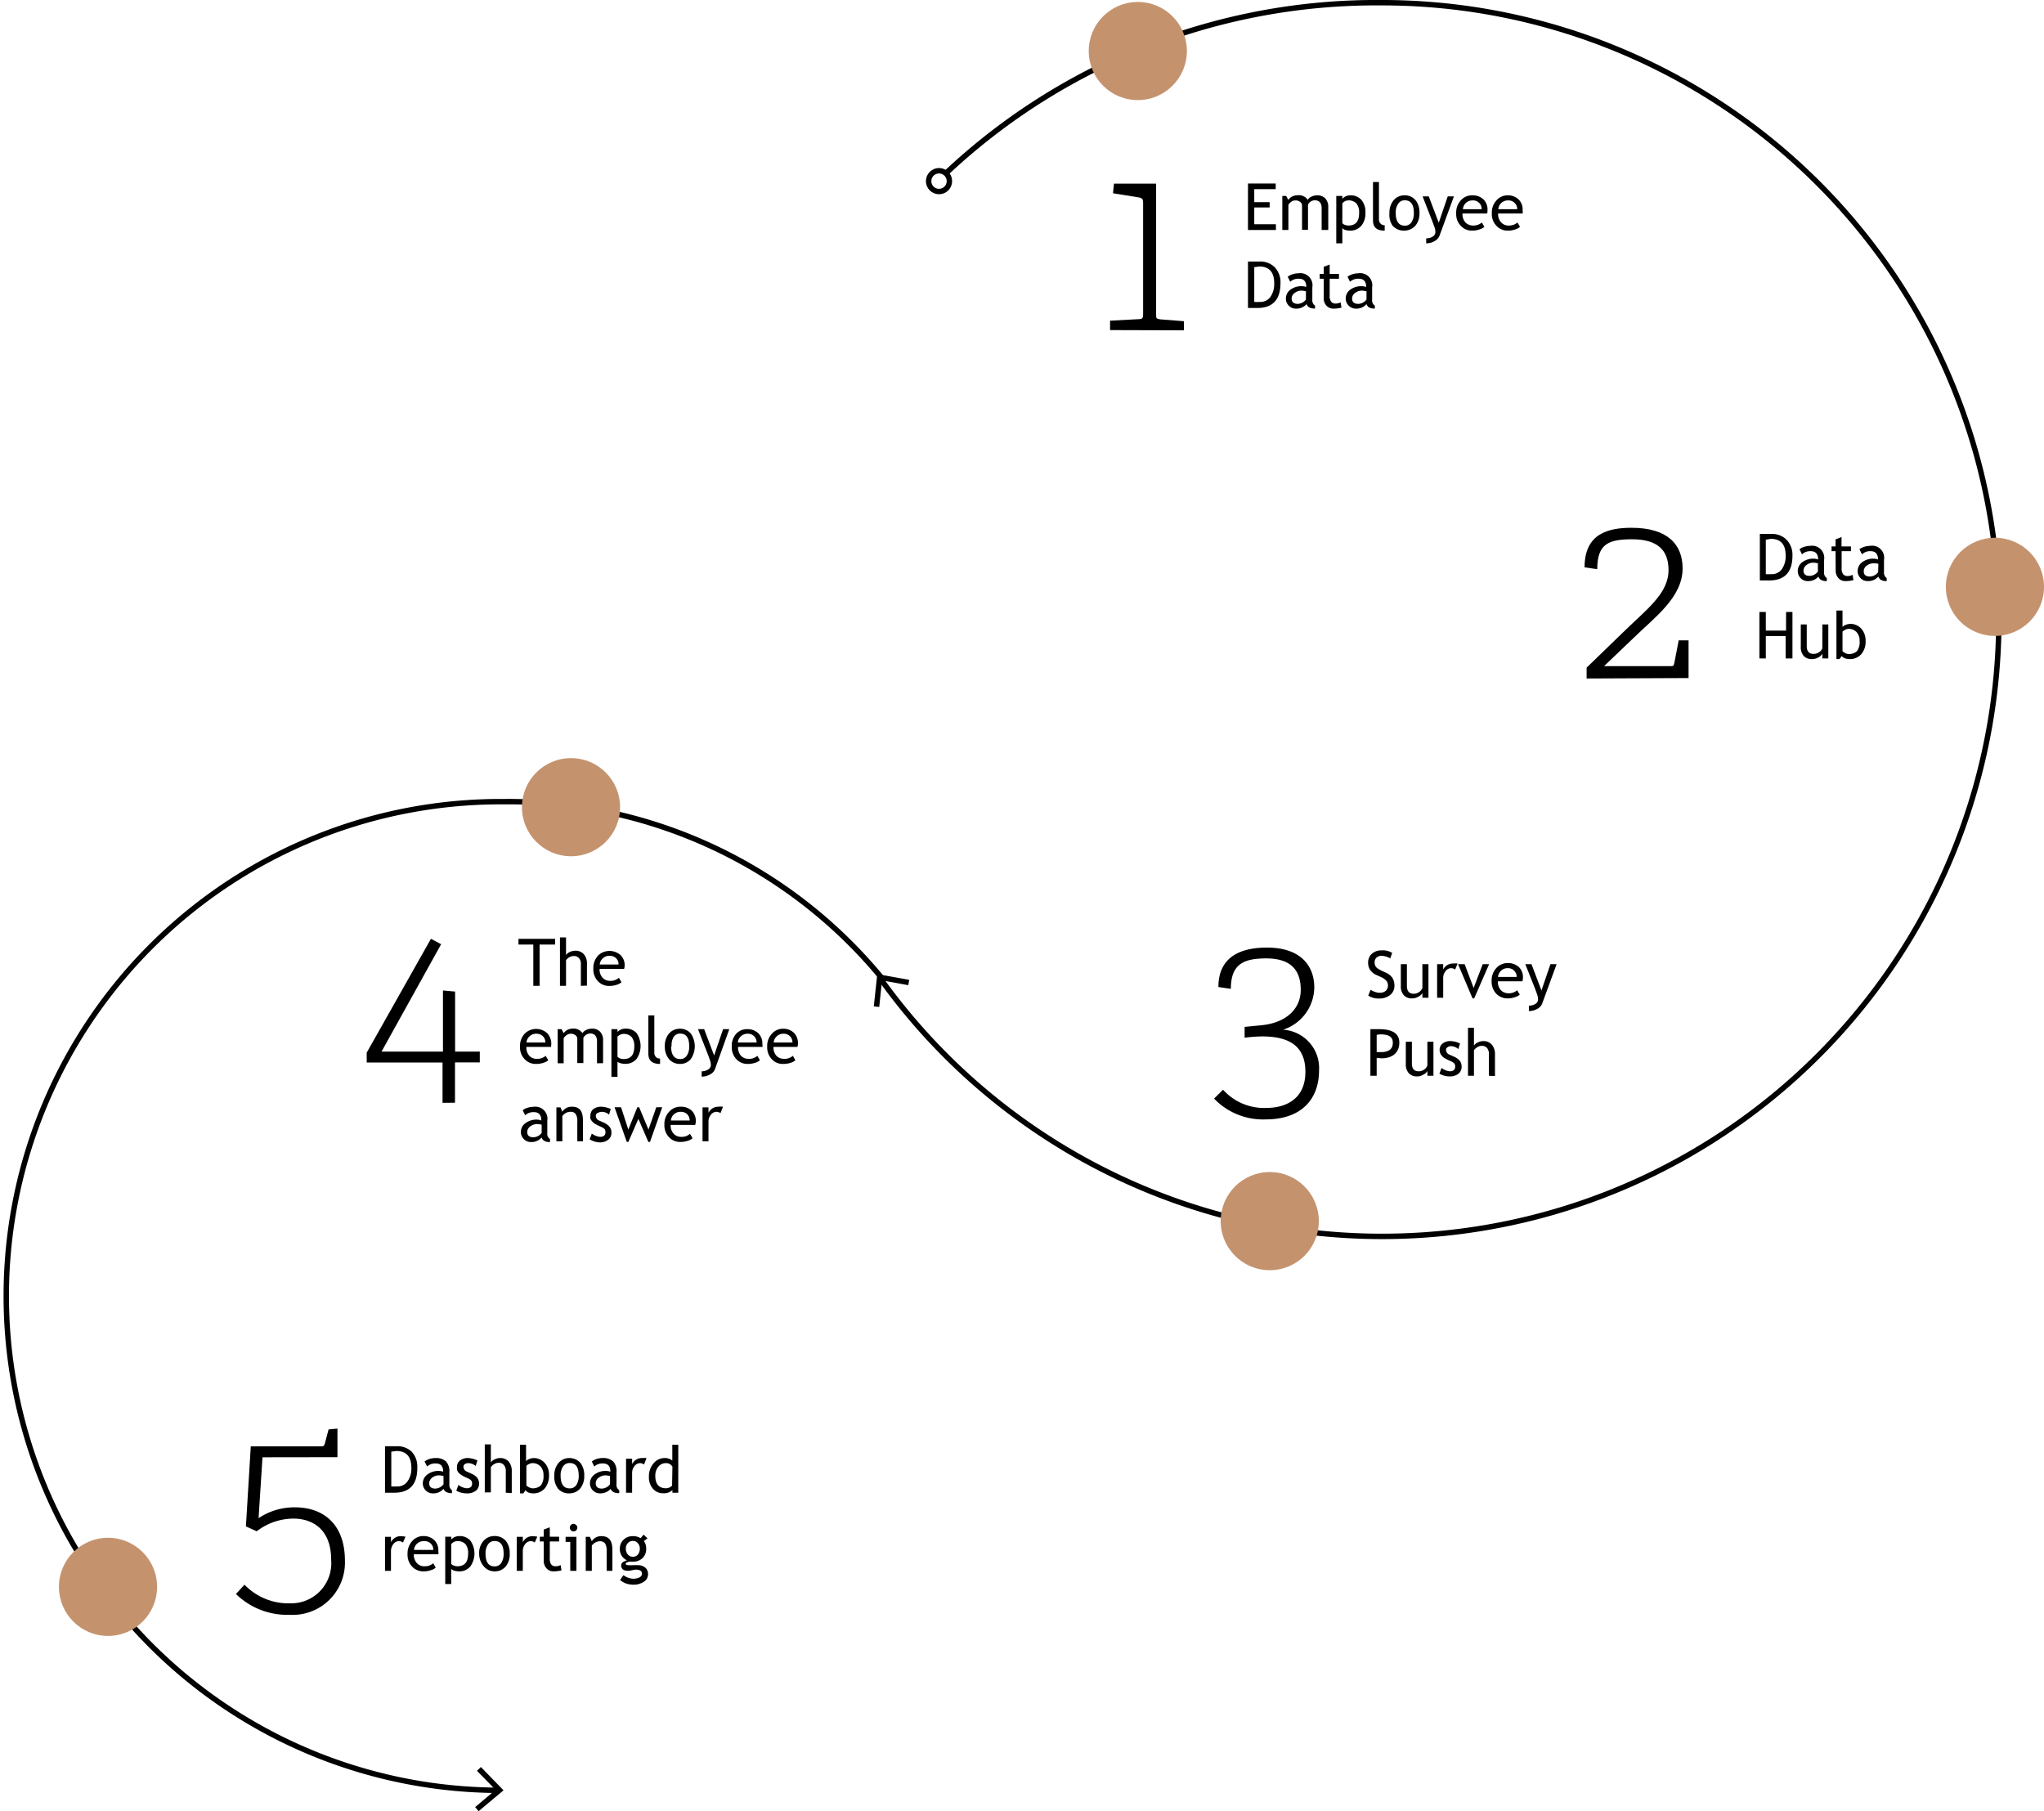 <svg xmlns="http://www.w3.org/2000/svg" viewBox="0 0 188.68 167.19"><defs><style>.cls-1,.cls-3{fill:none;}.cls-1{stroke:#000;stroke-miterlimit:10;stroke-width:0.5px;}.cls-2{fill:#c4936e;}</style></defs><g id="Layer_2" data-name="Layer 2"><g id="numbers"><path class="cls-1" d="M45.94,165.26A45.62,45.62,0,0,1,46.48,74,44.64,44.64,0,0,1,81.53,90.44"/><polygon points="44.39 163.11 44.03 163.46 45.75 165.22 43.86 166.81 44.18 167.19 46.48 165.26 44.39 163.11"/><path class="cls-1" d="M81.29,90.36A56.94,56.94,0,1,0,127.57.25,58,58,0,0,0,87.31,16"/><polygon points="80.66 92.9 81.16 92.95 81.42 90.5 83.84 90.94 83.93 90.45 80.98 89.92 80.66 92.9"/><circle class="cls-1" cx="86.68" cy="16.72" r="0.96"/><circle class="cls-2" cx="9.97" cy="146.48" r="4.53"/><path d="M36.4,137.79h-.86V133.5l1.05,0A1.91,1.91,0,0,1,38,134a2,2,0,0,1,.52,1.46C38.54,137,37.83,137.79,36.4,137.79ZM36.12,134v3.21a3.28,3.28,0,0,0,.49,0,1.12,1.12,0,0,0,1-.46,2,2,0,0,0,.36-1.28c0-1-.46-1.53-1.37-1.53Z"/><path d="M40.94,137.43a1.22,1.22,0,0,1-1,.42.89.89,0,0,1-.64-.27.9.9,0,0,1-.27-.67,1,1,0,0,1,.42-.8,1.66,1.66,0,0,1,1.06-.33,1.25,1.25,0,0,1,.4.07c0-.51-.23-.76-.68-.76a1.07,1.07,0,0,0-.8.28l-.24-.46a1.64,1.64,0,0,1,.44-.23,1.79,1.79,0,0,1,.54-.09,1.4,1.4,0,0,1,1,.31,1.35,1.35,0,0,1,.31,1V137a.6.6,0,0,0,.24.56v.27a1.09,1.09,0,0,1-.5-.09A.55.55,0,0,1,40.94,137.43Zm0-1.18a1.91,1.91,0,0,0-.37-.06,1,1,0,0,0-.69.22.64.64,0,0,0-.26.51c0,.32.19.49.57.49a1,1,0,0,0,.75-.4Z"/><path d="M42.12,137.6l.2-.53a1.46,1.46,0,0,0,.75.31c.34,0,.51-.15.51-.44s-.17-.38-.5-.53a3,3,0,0,1-.51-.27,1.16,1.16,0,0,1-.24-.2.89.89,0,0,1-.14-.25.82.82,0,0,1,0-.28.7.7,0,0,1,.28-.6,1.14,1.14,0,0,1,.74-.22,2.3,2.3,0,0,1,.86.22l-.16.51a1.09,1.09,0,0,0-.66-.26.59.59,0,0,0-.34.09.3.3,0,0,0-.13.24.49.49,0,0,0,.34.46l.4.18a1.42,1.42,0,0,1,.53.38.85.85,0,0,1,.17.54.8.8,0,0,1-.3.66,1.27,1.27,0,0,1-.82.24A1.91,1.91,0,0,1,42.12,137.6Z"/><path d="M46.69,137.79v-2a.82.82,0,0,0-.18-.56.6.6,0,0,0-.48-.2.81.81,0,0,0-.41.12.94.94,0,0,0-.31.28v2.33h-.56v-4.43h.56V135a.77.77,0,0,1,.36-.29,1.13,1.13,0,0,1,.51-.12,1,1,0,0,1,.78.33,1.33,1.33,0,0,1,.28.9v2Z"/><path d="M48.51,137.56l-.2.29H48v-4.49h.56v1.52a.67.67,0,0,1,.3-.2,1.06,1.06,0,0,1,.42-.09,1.35,1.35,0,0,1,1,.45,1.59,1.59,0,0,1,.4,1.12,1.83,1.83,0,0,1-.4,1.24,1.39,1.39,0,0,1-1.09.45,1.15,1.15,0,0,1-.44-.09A.77.77,0,0,1,48.51,137.56Zm.08-2.25v1.81s.07.08.21.15a.77.77,0,0,0,.31.11,1.08,1.08,0,0,0,.82-.27,1.41,1.41,0,0,0,.24-.92,1.16,1.16,0,0,0-.28-.83,1,1,0,0,0-.78-.3.68.68,0,0,0-.28.09A.57.57,0,0,0,48.59,135.31Z"/><path d="M51.17,136.21a1.72,1.72,0,0,1,.39-1.17,1.29,1.29,0,0,1,1-.45,1.34,1.34,0,0,1,1,.43,1.8,1.8,0,0,1,.37,1.19,1.78,1.78,0,0,1-.38,1.2,1.32,1.32,0,0,1-1,.44,1.29,1.29,0,0,1-1.05-.45A1.77,1.77,0,0,1,51.17,136.21Zm.58,0c0,.79.28,1.18.84,1.18a.7.7,0,0,0,.61-.31,1.47,1.47,0,0,0,.22-.87c0-.78-.28-1.16-.83-1.16a.71.71,0,0,0-.61.31A1.41,1.41,0,0,0,51.75,136.21Z"/><path d="M56.37,137.43a1.25,1.25,0,0,1-1,.42.89.89,0,0,1-.64-.27.9.9,0,0,1-.27-.67,1,1,0,0,1,.42-.8,1.66,1.66,0,0,1,1.06-.33,1.25,1.25,0,0,1,.4.07c0-.51-.22-.76-.68-.76a1.08,1.08,0,0,0-.8.28l-.23-.46a1.43,1.43,0,0,1,.43-.23,1.79,1.79,0,0,1,.54-.09,1.38,1.38,0,0,1,1,.31,1.35,1.35,0,0,1,.31,1V137a.58.58,0,0,0,.25.56v.27a1.11,1.11,0,0,1-.51-.09A.53.53,0,0,1,56.37,137.43Zm-.06-1.18a1.91,1.91,0,0,0-.37-.06,1,1,0,0,0-.68.22.63.63,0,0,0-.27.51c0,.32.19.49.58.49a1,1,0,0,0,.74-.4Z"/><path d="M59.45,135.19a.6.6,0,0,0-.37-.13.66.66,0,0,0-.51.27,1,1,0,0,0-.22.66v1.8h-.56v-3.14h.56v.5a1,1,0,0,1,.9-.56,3.14,3.14,0,0,1,.43,0Z"/><path d="M62.07,137.79v-.24a1.14,1.14,0,0,1-.85.29,1.19,1.19,0,0,1-.95-.42,1.61,1.61,0,0,1-.37-1.12,1.82,1.82,0,0,1,.42-1.21,1.31,1.31,0,0,1,1-.5,1.09,1.09,0,0,1,.74.23v-1.46h.55v4.43Zm0-2.41a.67.67,0,0,0-.58-.32.88.88,0,0,0-.72.33,1.28,1.28,0,0,0-.28.85c0,.76.34,1.14,1,1.14a.93.93,0,0,0,.32-.08.51.51,0,0,0,.23-.18Z"/><path d="M37.2,142.39a.62.62,0,0,0-.37-.13.66.66,0,0,0-.52.27,1.07,1.07,0,0,0-.22.66V145h-.55v-3.14h.55v.5a1,1,0,0,1,.91-.56,3.14,3.14,0,0,1,.43.05Z"/><path d="M40.47,143.47H38.2a1.15,1.15,0,0,0,.31.85.93.93,0,0,0,.68.26,1.15,1.15,0,0,0,.8-.28l.23.4a.89.89,0,0,1-.39.22,2,2,0,0,1-.75.13,1.41,1.41,0,0,1-1-.4,1.58,1.58,0,0,1-.46-1.19,1.7,1.7,0,0,1,.47-1.25,1.36,1.36,0,0,1,1-.42,1.42,1.42,0,0,1,1,.38,1.27,1.27,0,0,1,.37,1A1.18,1.18,0,0,1,40.47,143.47Zm-1.35-1.21a.88.88,0,0,0-.63.24.85.85,0,0,0-.27.57H40a.78.78,0,0,0-.21-.56A.82.82,0,0,0,39.12,142.26Z"/><path d="M41.65,144.82v1.4H41.1v-4.37h.55v.26a1.06,1.06,0,0,1,.77-.32,1.33,1.33,0,0,1,1,.42,2.07,2.07,0,0,1,0,2.38,1.3,1.3,0,0,1-1.08.46,1.82,1.82,0,0,1-.43-.07A.63.63,0,0,1,41.65,144.82Zm0-2.29v1.83a.56.56,0,0,0,.23.15,1,1,0,0,0,.33.07c.69,0,1-.39,1-1.17a1.29,1.29,0,0,0-.24-.87,1,1,0,0,0-.79-.28.8.8,0,0,0-.29.08A1.17,1.17,0,0,0,41.65,142.53Z"/><path d="M44.23,143.41a1.68,1.68,0,0,1,.4-1.17,1.29,1.29,0,0,1,1-.45,1.34,1.34,0,0,1,1.05.43,1.75,1.75,0,0,1,.37,1.19,1.73,1.73,0,0,1-.38,1.2,1.31,1.31,0,0,1-1,.44,1.28,1.28,0,0,1-1-.45A1.77,1.77,0,0,1,44.23,143.41Zm.59,0c0,.79.28,1.18.83,1.18a.72.72,0,0,0,.62-.31,1.55,1.55,0,0,0,.22-.87c0-.78-.28-1.16-.84-1.16a.7.7,0,0,0-.6.31A1.41,1.41,0,0,0,44.82,143.41Z"/><path d="M49.36,142.39a.59.59,0,0,0-.36-.13.66.66,0,0,0-.52.27,1,1,0,0,0-.22.66V145H47.7v-3.14h.56v.5a1,1,0,0,1,.9-.56,3.25,3.25,0,0,1,.44.05Z"/><path d="M50.19,142.29h-.36v-.44h.36v-.66l.56-.21v.87h.86v.44h-.86v1.56a.91.91,0,0,0,.13.56.52.52,0,0,0,.43.17,1.06,1.06,0,0,0,.44-.11l.08.49a3,3,0,0,1-.76.09.8.8,0,0,1-.62-.28,1,1,0,0,1-.26-.7Z"/><path d="M52.64,145v-2.67h-.43v-.47h1V145Zm.3-4.33a.34.34,0,0,1,.25.11.3.3,0,0,1,.1.24.33.33,0,0,1-.1.24.33.33,0,0,1-.25.1.33.33,0,0,1-.24-.1.37.37,0,0,1-.1-.24.33.33,0,0,1,.1-.25A.37.37,0,0,1,52.94,140.66Z"/><path d="M56,145v-1.83a1.23,1.23,0,0,0-.15-.7.6.6,0,0,0-.5-.2,1,1,0,0,0-.72.4V145h-.56v-3.14h.38l.18.41a1,1,0,0,1,.9-.47c.68,0,1,.42,1,1.26V145Z"/><path d="M57.24,145.85l.31-.45a1.61,1.61,0,0,0,.89.33,1.27,1.27,0,0,0,.6-.13.38.38,0,0,0,.22-.33c0-.25-.19-.38-.55-.38a2.28,2.28,0,0,0-.34.05A2.57,2.57,0,0,1,58,145q-.66,0-.66-.51a.36.36,0,0,1,.15-.28,1.17,1.17,0,0,1,.39-.18,1.1,1.1,0,0,1-.66-1.08,1.08,1.08,0,0,1,.34-.82,1.18,1.18,0,0,1,.85-.33,1.23,1.23,0,0,1,.72.19l.28-.33.36.34-.33.25a1.19,1.19,0,0,1,.21.73,1.17,1.17,0,0,1-.29.8,1.25,1.25,0,0,1-.78.37l-.46,0a1.06,1.06,0,0,0-.22.07c-.09,0-.14.08-.14.14s.1.12.29.12a2.91,2.91,0,0,0,.39,0,2.51,2.51,0,0,1,.4,0,1.05,1.05,0,0,1,.72.22.77.77,0,0,1,.26.61.81.81,0,0,1-.39.7,1.69,1.69,0,0,1-1,.27,2.15,2.15,0,0,1-.64-.11A1.88,1.88,0,0,1,57.24,145.85Zm1.19-3.61a.6.6,0,0,0-.48.21.71.71,0,0,0-.18.49.85.85,0,0,0,.18.55.59.59,0,0,0,.48.21.56.56,0,0,0,.46-.21.86.86,0,0,0,.17-.55.71.71,0,0,0-.18-.49A.57.57,0,0,0,58.43,142.24Z"/><path d="M24.23,134.52l-.36,5.62a5.92,5.92,0,0,1,3.36-1c2.71,0,4.61,1.65,4.61,4.92a4.83,4.83,0,0,1-5.11,5,6.77,6.77,0,0,1-4.95-1.92l.79-.86A5.63,5.63,0,0,0,26.8,148a3.7,3.7,0,0,0,3.77-4c0-3-1.9-3.82-3.48-3.82a5.58,5.58,0,0,0-3.39,1.17l-1-.45.45-7.39h6.44c.26,0,.31,0,.4-.27l.34-1.29.82-.08v2.64Z"/><circle class="cls-2" cx="52.71" cy="74.51" r="4.53"/><path d="M49.81,87.19V91h-.58V87.19H47.86v-.53h3.38v.53Z"/><path d="M53.62,91V89a.79.79,0,0,0-.17-.55.6.6,0,0,0-.49-.2.76.76,0,0,0-.4.11.85.85,0,0,0-.31.28V91h-.56V86.53h.56v1.63a.84.84,0,0,1,.36-.29,1.26,1.26,0,0,1,.51-.11,1,1,0,0,1,.78.33,1.28,1.28,0,0,1,.28.89v2Z"/><path d="M57.61,89.44H55.35a1.1,1.1,0,0,0,.3.84.93.93,0,0,0,.69.26,1.14,1.14,0,0,0,.79-.28l.24.41a1.14,1.14,0,0,1-.4.22,2.17,2.17,0,0,1-.74.12,1.39,1.39,0,0,1-1-.4,1.59,1.59,0,0,1-.46-1.19,1.71,1.71,0,0,1,.47-1.25,1.54,1.54,0,0,1,2.05,0,1.3,1.3,0,0,1,.37,1A1.22,1.22,0,0,1,57.61,89.44Zm-1.35-1.21a.84.84,0,0,0-.62.24.86.86,0,0,0-.28.56H57.1a.79.79,0,0,0-.21-.56A.85.85,0,0,0,56.26,88.23Z"/><path d="M50.85,96.64H48.59a1.14,1.14,0,0,0,.3.85.94.94,0,0,0,.68.25,1.15,1.15,0,0,0,.8-.28l.24.41a1.14,1.14,0,0,1-.4.22,2.17,2.17,0,0,1-.74.12,1.39,1.39,0,0,1-1-.4A1.57,1.57,0,0,1,48,96.62a1.67,1.67,0,0,1,.47-1.24,1.51,1.51,0,0,1,2.05,0,1.44,1.44,0,0,1,.33,1.3ZM49.5,95.42a.89.89,0,0,0-.63.25.85.85,0,0,0-.27.56h1.74a.79.79,0,0,0-.21-.56A.86.86,0,0,0,49.5,95.42Z"/><path d="M55.11,98.15v-2c0-.5-.21-.75-.64-.75a.67.67,0,0,0-.38.13.63.63,0,0,0-.24.28v2.32h-.56V95.92a.42.42,0,0,0-.17-.36.74.74,0,0,0-.46-.14.72.72,0,0,0-.36.13,1,1,0,0,0-.27.29v2.31h-.55V95h.36l.19.37a1,1,0,0,1,.8-.42,1,1,0,0,1,.94.42.76.76,0,0,1,.35-.3,1.24,1.24,0,0,1,.53-.12,1,1,0,0,1,.75.29,1.13,1.13,0,0,1,.27.81v2.09Z"/><path d="M57,98v1.4h-.56V95H57v.26a1,1,0,0,1,.76-.31,1.31,1.31,0,0,1,1,.41,2.11,2.11,0,0,1,0,2.39,1.33,1.33,0,0,1-1.09.45,1.32,1.32,0,0,1-.42-.07A.58.58,0,0,1,57,98Zm0-2.29v1.83a.46.46,0,0,0,.22.15.78.78,0,0,0,.33.07c.69,0,1-.39,1-1.17a1.29,1.29,0,0,0-.25-.87,1,1,0,0,0-.79-.28.67.67,0,0,0-.29.09A.75.75,0,0,0,57,95.69Z"/><path d="M59.85,97.26V93.73h.55v3.44a.54.54,0,0,0,.15.4.48.48,0,0,0,.38.14v.5C60.21,98.21,59.85,97.9,59.85,97.26Z"/><path d="M61.37,96.58a1.73,1.73,0,0,1,.39-1.18,1.32,1.32,0,0,1,1-.44,1.29,1.29,0,0,1,1,.43,2.08,2.08,0,0,1,0,2.38,1.27,1.27,0,0,1-1,.44,1.32,1.32,0,0,1-1-.44A1.78,1.78,0,0,1,61.37,96.58Zm.58,0c0,.78.28,1.18.84,1.18a.71.71,0,0,0,.61-.32,1.46,1.46,0,0,0,.22-.86c0-.78-.28-1.17-.83-1.17a.7.7,0,0,0-.61.31A1.44,1.44,0,0,0,62,96.58Z"/><path d="M66,98.69a.9.9,0,0,1-.46.49,1.45,1.45,0,0,1-.77.2v-.49a1.08,1.08,0,0,0,.6-.17.48.48,0,0,0,.25-.39,1.45,1.45,0,0,0-.1-.51c-.06-.17-.13-.38-.23-.62L64.43,95H65l.92,2.43L66.75,95h.57Z"/><path d="M70.39,96.64H68.13a1.14,1.14,0,0,0,.3.85,1,1,0,0,0,.69.25,1.12,1.12,0,0,0,.79-.28l.24.41a1.14,1.14,0,0,1-.4.22,2.17,2.17,0,0,1-.74.12,1.39,1.39,0,0,1-1-.4,1.6,1.6,0,0,1-.46-1.19A1.64,1.64,0,0,1,68,95.38,1.36,1.36,0,0,1,69,95a1.41,1.41,0,0,1,1,.38,1.3,1.3,0,0,1,.37,1A1.27,1.27,0,0,1,70.39,96.64ZM69,95.42a.87.87,0,0,0-.62.25.85.85,0,0,0-.27.56h1.73a.79.79,0,0,0-.21-.56A.83.83,0,0,0,69,95.42Z"/><path d="M73.66,96.64H71.4a1.14,1.14,0,0,0,.3.85,1,1,0,0,0,.69.25,1.17,1.17,0,0,0,.8-.28l.23.41a1.08,1.08,0,0,1-.39.22,2.23,2.23,0,0,1-.75.12,1.36,1.36,0,0,1-1-.4,1.57,1.57,0,0,1-.46-1.19,1.64,1.64,0,0,1,.47-1.24,1.36,1.36,0,0,1,1-.42,1.4,1.4,0,0,1,1,.38,1.36,1.36,0,0,1,.32,1.3Zm-1.35-1.22a.89.89,0,0,0-.62.25.85.85,0,0,0-.27.56h1.73a.79.79,0,0,0-.21-.56A.83.83,0,0,0,72.31,95.42Z"/><path d="M50,105a1.23,1.23,0,0,1-1,.42.87.87,0,0,1-.64-.27.91.91,0,0,1-.28-.66,1,1,0,0,1,.42-.81,1.69,1.69,0,0,1,1.07-.33,1.34,1.34,0,0,1,.4.08c0-.51-.23-.77-.68-.77a1.1,1.1,0,0,0-.81.29l-.23-.47a1.2,1.2,0,0,1,.44-.22,1.69,1.69,0,0,1,.53-.09,1.12,1.12,0,0,1,1.3,1.29v1.13a.57.57,0,0,0,.25.55v.28a1,1,0,0,1-.51-.1A.54.54,0,0,1,50,105Zm0-1.18a2,2,0,0,0-.37-.06,1.08,1.08,0,0,0-.69.22.64.64,0,0,0-.27.51c0,.33.19.49.58.49a1,1,0,0,0,.75-.4Z"/><path d="M53.29,105.35v-1.82a1.19,1.19,0,0,0-.15-.7.58.58,0,0,0-.51-.2.81.81,0,0,0-.4.11,1.1,1.1,0,0,0-.32.28v2.33h-.55v-3.13h.38l.17.4a1,1,0,0,1,.9-.46c.69,0,1,.41,1,1.25v1.94Z"/><path d="M54.43,105.17l.2-.53a1.52,1.52,0,0,0,.75.3c.34,0,.51-.14.51-.43s-.16-.39-.49-.53a4.33,4.33,0,0,1-.52-.27.93.93,0,0,1-.23-.21.79.79,0,0,1-.15-.24.87.87,0,0,1,0-.28.76.76,0,0,1,.28-.61,1.22,1.22,0,0,1,.74-.21,2.41,2.41,0,0,1,.86.21l-.16.52a1,1,0,0,0-.66-.26.64.64,0,0,0-.34.09A.27.27,0,0,0,55,103a.48.48,0,0,0,.34.45l.4.18a1.43,1.43,0,0,1,.53.39.84.84,0,0,1,.17.53.8.8,0,0,1-.3.66,1.25,1.25,0,0,1-.82.24A1.9,1.9,0,0,1,54.43,105.17Z"/><path d="M60,105.41h-.15l-.92-2.13L58,105.41h-.14l-1.13-3.2h.6l.67,2.06.83-2.06H59l.86,2.06.72-2.06h.55Z"/><path d="M64.17,103.84H61.91a1.1,1.1,0,0,0,.3.84.93.93,0,0,0,.69.26,1.12,1.12,0,0,0,.79-.28l.24.41a1.14,1.14,0,0,1-.4.22,2.17,2.17,0,0,1-.74.12,1.4,1.4,0,0,1-1-.4,1.59,1.59,0,0,1-.46-1.19,1.64,1.64,0,0,1,.48-1.24,1.36,1.36,0,0,1,1-.42,1.45,1.45,0,0,1,1.05.37,1.34,1.34,0,0,1,.37,1A1.27,1.27,0,0,1,64.17,103.84Zm-1.35-1.21a.88.88,0,0,0-.89.8h1.73a.79.79,0,0,0-.21-.56A.82.82,0,0,0,62.82,102.63Z"/><path d="M66.51,102.75a.68.68,0,0,0-.37-.12.66.66,0,0,0-.52.27,1,1,0,0,0-.22.65v1.8h-.55v-3.13h.55v.5a1,1,0,0,1,.91-.56,2.08,2.08,0,0,1,.43,0Z"/><path d="M40.85,101.8V98.08h-7v-.91l5.93-10.51.94.5-5.5,9.91h5.67V91.43l1.12.1v5.54h2.28v1H42v3.72Z"/><circle class="cls-2" cx="117.21" cy="112.72" r="4.53"/><path d="M126.3,91.9l.22-.54a1.31,1.31,0,0,0,.41.2,1.23,1.23,0,0,0,.43.08.84.84,0,0,0,.56-.18.66.66,0,0,0,.2-.48.71.71,0,0,0-.11-.4,1.4,1.4,0,0,0-.58-.41l-.35-.16a1.36,1.36,0,0,1-.61-.49,1.2,1.2,0,0,1-.18-.67,1.07,1.07,0,0,1,.34-.8,1.25,1.25,0,0,1,.88-.32,1.63,1.63,0,0,1,1,.23l-.18.51a1.46,1.46,0,0,0-.35-.16,1.53,1.53,0,0,0-.45-.08.64.64,0,0,0-.47.17.6.6,0,0,0-.17.44.73.73,0,0,0,.06.3.62.62,0,0,0,.17.22,2.7,2.7,0,0,0,.45.26l.35.16a1.41,1.41,0,0,1,.62.5,1.36,1.36,0,0,1,.18.73,1.06,1.06,0,0,1-.39.83,1.56,1.56,0,0,1-1,.33A1.73,1.73,0,0,1,126.3,91.9Z"/><path d="M129.87,89v2c0,.49.21.73.63.73a.83.83,0,0,0,.5-.16.8.8,0,0,0,.3-.37V89h.56V92.1h-.56v-.43a.87.87,0,0,1-.37.33,1.11,1.11,0,0,1-.56.16,1,1,0,0,1-.79-.3,1.21,1.21,0,0,1-.27-.84V89Z"/><path d="M134.32,89.5a.59.59,0,0,0-.36-.13.66.66,0,0,0-.52.27,1,1,0,0,0-.22.66v1.8h-.56V89h.56v.5a1,1,0,0,1,.9-.56,3,3,0,0,1,.43,0Z"/><path d="M136.08,92.16h-.15L134.59,89h.61l.83,2.2.84-2.2h.59Z"/><path d="M140.53,90.58h-2.26a1.14,1.14,0,0,0,.3.85,1,1,0,0,0,.69.26,1.19,1.19,0,0,0,.79-.28l.24.4a1,1,0,0,1-.4.22,2,2,0,0,1-.74.13,1.43,1.43,0,0,1-1-.4,1.62,1.62,0,0,1-.46-1.19,1.7,1.7,0,0,1,.47-1.25,1.39,1.39,0,0,1,1-.42,1.46,1.46,0,0,1,1.06.38,1.3,1.3,0,0,1,.36,1A1.18,1.18,0,0,1,140.53,90.58Zm-1.35-1.21a.84.84,0,0,0-.62.24.91.91,0,0,0-.28.57H140a.78.78,0,0,0-.21-.56A.79.79,0,0,0,139.18,89.37Z"/><path d="M142.36,92.63a.92.92,0,0,1-.46.5,1.55,1.55,0,0,1-.77.2v-.5a1.08,1.08,0,0,0,.6-.16.49.49,0,0,0,.25-.4,1.54,1.54,0,0,0-.1-.51c-.06-.16-.13-.37-.23-.62L140.8,89h.57l.92,2.43.83-2.43h.57Z"/><path d="M127.08,97.65V99.3h-.58V95l.8,0c1.25,0,1.87.41,1.87,1.25s-.55,1.44-1.65,1.44Zm0-2.12v1.59l.4,0c.72,0,1.09-.29,1.09-.86s-.39-.78-1.17-.78A2.07,2.07,0,0,0,127.08,95.53Z"/><path d="M130.33,96.16v2c0,.49.21.73.63.73a.83.83,0,0,0,.5-.16.8.8,0,0,0,.3-.37v-2.2h.56V99.3h-.56v-.44a.83.83,0,0,1-.37.34,1.11,1.11,0,0,1-.56.16,1,1,0,0,1-.79-.3,1.21,1.21,0,0,1-.27-.84V96.16Z"/><path d="M132.87,99.11l.2-.53a1.46,1.46,0,0,0,.75.31c.34,0,.51-.15.51-.44s-.16-.38-.49-.53a4.77,4.77,0,0,1-.52-.26,1.17,1.17,0,0,1-.23-.21.73.73,0,0,1-.15-.25.82.82,0,0,1-.05-.28.74.74,0,0,1,.28-.6,1.16,1.16,0,0,1,.74-.22,2.21,2.21,0,0,1,.86.22l-.15.52a1.07,1.07,0,0,0-.67-.27.52.52,0,0,0-.33.1.26.26,0,0,0-.14.23.49.49,0,0,0,.34.46l.4.18a1.42,1.42,0,0,1,.53.38.85.85,0,0,1,.17.54.8.8,0,0,1-.3.66,1.25,1.25,0,0,1-.82.24A1.91,1.91,0,0,1,132.87,99.11Z"/><path d="M137.44,99.3v-2a.87.87,0,0,0-.17-.56.63.63,0,0,0-.49-.2.77.77,0,0,0-.4.12,1,1,0,0,0-.32.28V99.3h-.55V94.87h.55v1.64a.89.89,0,0,1,.36-.29,1.19,1.19,0,0,1,.51-.12,1,1,0,0,1,.78.33,1.33,1.33,0,0,1,.29.9v2Z"/><path d="M121.76,98.82c0,2.59-1.58,4.51-4.92,4.51a6.26,6.26,0,0,1-4.77-1.92l.83-.82a5.08,5.08,0,0,0,4,1.68c1.75,0,3.6-.79,3.6-3.33,0-2.38-1.49-3.27-4-3.27a13.75,13.75,0,0,0-1.61.12v-1l1.54-.15c2.42-.24,3.64-1.61,3.64-3.26,0-1.85-.93-2.91-3.19-2.91-2.09,0-3.26.53-3.26,2.81l-1.15-.17c0-3,2.37-3.64,4.48-3.64,3.15,0,4.37,1.72,4.37,3.67a4.15,4.15,0,0,1-2.88,3.91A3.55,3.55,0,0,1,121.76,98.82Z"/><circle class="cls-2" cx="184.15" cy="54.17" r="4.53"/><path d="M163.32,53.58h-.87V49.29l1.06,0a1.85,1.85,0,0,1,1.42.55,2,2,0,0,1,.53,1.45C165.46,52.81,164.74,53.58,163.32,53.58ZM163,49.82V53a3.4,3.4,0,0,0,.48,0,1.14,1.14,0,0,0,1-.46,2.07,2.07,0,0,0,.35-1.28c0-1-.45-1.52-1.37-1.52Z"/><path d="M167.86,53.22a1.22,1.22,0,0,1-1,.42.87.87,0,0,1-.64-.27.9.9,0,0,1-.27-.66,1,1,0,0,1,.41-.81,1.69,1.69,0,0,1,1.07-.33,1.09,1.09,0,0,1,.4.08c0-.51-.23-.77-.68-.77a1.1,1.1,0,0,0-.81.29l-.23-.47a1.2,1.2,0,0,1,.44-.22,1.69,1.69,0,0,1,.53-.09,1.12,1.12,0,0,1,1.3,1.29v1.13a.57.57,0,0,0,.25.55v.28a1,1,0,0,1-.51-.1A.54.54,0,0,1,167.86,53.22ZM167.81,52a2,2,0,0,0-.37-.06,1,1,0,0,0-.69.22.63.63,0,0,0-.27.51c0,.33.19.49.58.49a1,1,0,0,0,.75-.4Z"/><path d="M169.44,50.88h-.37v-.44h.37v-.65l.55-.22v.87h.87v.44H170v1.56a.93.93,0,0,0,.14.57.52.52,0,0,0,.43.16.92.92,0,0,0,.44-.11l.08.49a3,3,0,0,1-.76.09.82.82,0,0,1-.63-.28,1,1,0,0,1-.25-.69Z"/><path d="M173.39,53.22a1.22,1.22,0,0,1-1,.42.87.87,0,0,1-.64-.27.9.9,0,0,1-.27-.66,1,1,0,0,1,.41-.81,1.69,1.69,0,0,1,1.07-.33,1.05,1.05,0,0,1,.4.08c0-.51-.23-.77-.68-.77a1.06,1.06,0,0,0-.8.29l-.24-.47a1.29,1.29,0,0,1,.44-.22,1.73,1.73,0,0,1,.53-.09,1.11,1.11,0,0,1,1.3,1.29v1.13a.59.59,0,0,0,.25.55v.28a1,1,0,0,1-.51-.1A.54.54,0,0,1,173.39,53.22Zm0-1.18A2,2,0,0,0,173,52a1,1,0,0,0-.69.22.63.63,0,0,0-.27.51c0,.33.2.49.58.49a1,1,0,0,0,.75-.4Z"/><path d="M164.83,60.78V58.71H163v2.07h-.59V56.49H163v1.72h1.87V56.49h.59v4.29Z"/><path d="M166.78,57.64v2q0,.72.63.72a.86.86,0,0,0,.51-.16.73.73,0,0,0,.3-.36V57.64h.55v3.14h-.55v-.43a.92.92,0,0,1-.38.34,1.17,1.17,0,0,1-.55.15,1,1,0,0,1-.79-.29,1.22,1.22,0,0,1-.27-.85V57.64Z"/><path d="M170,60.56l-.2.28h-.28V56.36h.56v1.52a.6.6,0,0,1,.3-.2,1.11,1.11,0,0,1,.43-.09,1.32,1.32,0,0,1,1,.44,1.61,1.61,0,0,1,.4,1.13,1.77,1.77,0,0,1-.4,1.23,1.39,1.39,0,0,1-1.09.45,1.36,1.36,0,0,1-.44-.08A1,1,0,0,1,170,60.56Zm.08-2.26v1.81s.07.08.21.15a.67.67,0,0,0,.31.11,1.08,1.08,0,0,0,.82-.27,1.38,1.38,0,0,0,.24-.91,1.17,1.17,0,0,0-.28-.84,1,1,0,0,0-.78-.3.72.72,0,0,0-.28.09A.75.75,0,0,0,170.09,58.3Z"/><path d="M146.46,62.63v-1l3.22-3.12c2.23-2.2,4.34-3.67,4.34-5.88,0-1.84-1-2.85-3.36-2.85-2.18,0-3.22.43-3.22,2.76l-1.17-.17c0-3.15,2.23-3.65,4.34-3.65,3.29,0,4.71,1.51,4.71,3.75,0,2.68-2.6,4.53-4.54,6.43l-2.71,2.59h6.09c.27,0,.34,0,.39-.26l.41-2.12h.91v3.48Z"/><circle class="cls-2" cx="105.03" cy="4.71" r="4.53"/><path d="M115.78,17.46v1.2h1.42v.49h-1.42V20.7h2v.53H115.2V16.94h2.56v.52Z"/><path d="M122,21.23v-2c0-.49-.21-.74-.64-.74a.68.68,0,0,0-.38.12.65.65,0,0,0-.24.29v2.32h-.55V19a.43.43,0,0,0-.18-.37.74.74,0,0,0-.46-.13.64.64,0,0,0-.36.13.84.84,0,0,0-.26.28v2.32h-.56V18.09h.36l.19.36a1,1,0,0,1,.8-.42,1,1,0,0,1,1,.42.68.68,0,0,1,.34-.3,1.24,1.24,0,0,1,.53-.12,1,1,0,0,1,.75.29,1.13,1.13,0,0,1,.27.81v2.1Z"/><path d="M123.91,21.05v1.41h-.56V18.09h.56v.26a1,1,0,0,1,.76-.32,1.31,1.31,0,0,1,1,.42,1.75,1.75,0,0,1,.37,1.22,1.75,1.75,0,0,1-.37,1.16,1.34,1.34,0,0,1-1.09.46,1.67,1.67,0,0,1-.42-.07A.51.51,0,0,1,123.91,21.05Zm0-2.28v1.82a.45.45,0,0,0,.22.16,1,1,0,0,0,.33.07c.69,0,1-.39,1-1.17a1.29,1.29,0,0,0-.25-.87,1,1,0,0,0-.79-.28.71.71,0,0,0-.28.08A.85.85,0,0,0,123.91,18.77Z"/><path d="M126.74,20.34V16.8h.55v3.45a.51.51,0,0,0,.15.39.49.49,0,0,0,.38.15v.5C127.1,21.29,126.74,21,126.74,20.34Z"/><path d="M128.26,19.65a1.72,1.72,0,0,1,.39-1.17,1.29,1.29,0,0,1,1-.45,1.27,1.27,0,0,1,1,.43,1.75,1.75,0,0,1,.38,1.19,1.73,1.73,0,0,1-.39,1.2,1.44,1.44,0,0,1-2.08,0A1.77,1.77,0,0,1,128.26,19.65Zm.58,0c0,.79.28,1.18.84,1.18a.7.7,0,0,0,.61-.31,1.5,1.5,0,0,0,.22-.87c0-.78-.28-1.16-.83-1.16a.7.7,0,0,0-.61.31A1.41,1.41,0,0,0,128.84,19.65Z"/><path d="M132.88,21.76a1,1,0,0,1-.46.5,1.55,1.55,0,0,1-.77.2V22a1.08,1.08,0,0,0,.6-.16.49.49,0,0,0,.25-.4,1.32,1.32,0,0,0-.1-.51c-.06-.17-.13-.37-.23-.62l-.85-2.18h.57l.92,2.43.83-2.43h.57Z"/><path d="M137.28,19.71H135a1.14,1.14,0,0,0,.3.85,1,1,0,0,0,.69.26,1.22,1.22,0,0,0,.8-.28l.23.4a1,1,0,0,1-.4.22,2,2,0,0,1-.74.13,1.37,1.37,0,0,1-1-.41,1.54,1.54,0,0,1-.46-1.18,1.66,1.66,0,0,1,.47-1.25,1.36,1.36,0,0,1,1-.42,1.45,1.45,0,0,1,1.05.38,1.3,1.3,0,0,1,.37,1A1.16,1.16,0,0,1,137.28,19.71Zm-1.35-1.21a.87.87,0,0,0-.89.81h1.73a.78.78,0,0,0-.21-.56A.79.79,0,0,0,135.93,18.5Z"/><path d="M140.56,19.71h-2.27a1.11,1.11,0,0,0,.31.85.93.93,0,0,0,.68.26,1.22,1.22,0,0,0,.8-.28l.23.4a1,1,0,0,1-.39.22,2,2,0,0,1-.75.13,1.37,1.37,0,0,1-1-.41,1.54,1.54,0,0,1-.46-1.18,1.66,1.66,0,0,1,.47-1.25,1.36,1.36,0,0,1,1-.42,1.42,1.42,0,0,1,1,.38,1.27,1.27,0,0,1,.37,1A1.67,1.67,0,0,1,140.56,19.71ZM139.2,18.5a.88.88,0,0,0-.62.24.85.85,0,0,0-.27.57h1.74a.75.75,0,0,0-.22-.56A.79.79,0,0,0,139.2,18.5Z"/><path d="M116.06,28.43h-.86V24.14l1.06,0a1.88,1.88,0,0,1,1.42.54,2,2,0,0,1,.52,1.46C118.2,27.65,117.49,28.43,116.06,28.43Zm-.28-3.77v3.21a3.48,3.48,0,0,0,.49,0,1.15,1.15,0,0,0,1-.46,2.11,2.11,0,0,0,.35-1.28c0-1-.46-1.53-1.37-1.53Z"/><path d="M120.61,28.07a1.25,1.25,0,0,1-1,.42.89.89,0,0,1-.64-.27.9.9,0,0,1-.27-.67,1,1,0,0,1,.42-.81,1.66,1.66,0,0,1,1.07-.32,1.19,1.19,0,0,1,.39.07c0-.51-.22-.76-.68-.76a1.08,1.08,0,0,0-.8.28l-.23-.46a1.24,1.24,0,0,1,.43-.23,1.79,1.79,0,0,1,.54-.09,1.12,1.12,0,0,1,1.3,1.3v1.12a.58.58,0,0,0,.25.56v.27a1.11,1.11,0,0,1-.51-.09A.57.57,0,0,1,120.61,28.07Zm-.06-1.18a1.84,1.84,0,0,0-.36-.06,1,1,0,0,0-.69.22.63.63,0,0,0-.27.51c0,.32.19.49.58.49a1,1,0,0,0,.74-.4Z"/><path d="M122.19,25.73h-.37v-.44h.37v-.66l.55-.21v.87h.86v.44h-.86v1.56a.9.9,0,0,0,.14.56.51.51,0,0,0,.43.17,1.06,1.06,0,0,0,.44-.11l.08.49a3,3,0,0,1-.76.09.84.84,0,0,1-.63-.28,1,1,0,0,1-.25-.7Z"/><path d="M126.14,28.07a1.23,1.23,0,0,1-1,.42.94.94,0,0,1-.92-.94,1,1,0,0,1,.42-.81,1.68,1.68,0,0,1,1.07-.32,1.3,1.3,0,0,1,.4.07c0-.51-.23-.76-.68-.76a1.09,1.09,0,0,0-.81.28l-.23-.46a1.2,1.2,0,0,1,.44-.23,1.69,1.69,0,0,1,.53-.09,1.12,1.12,0,0,1,1.3,1.3v1.12a.58.58,0,0,0,.25.56v.27a1.11,1.11,0,0,1-.51-.09A.57.57,0,0,1,126.14,28.07Zm0-1.18a2,2,0,0,0-.37-.06,1,1,0,0,0-.69.22.63.63,0,0,0-.27.51c0,.32.19.49.58.49a1,1,0,0,0,.75-.4Z"/><path d="M102.47,30.47V29.6l2.67-.14c.33,0,.38-.12.38-.48V18.73c0-.41-.12-.43-.36-.5l-2.42-.39.09-.89h3.89V29c0,.38,0,.43.39.48l2.18.17v.84Z"/><rect class="cls-3" y="29.33" width="5.37" height="131.21" transform="translate(5.37 189.86) rotate(180)"/></g></g></svg>